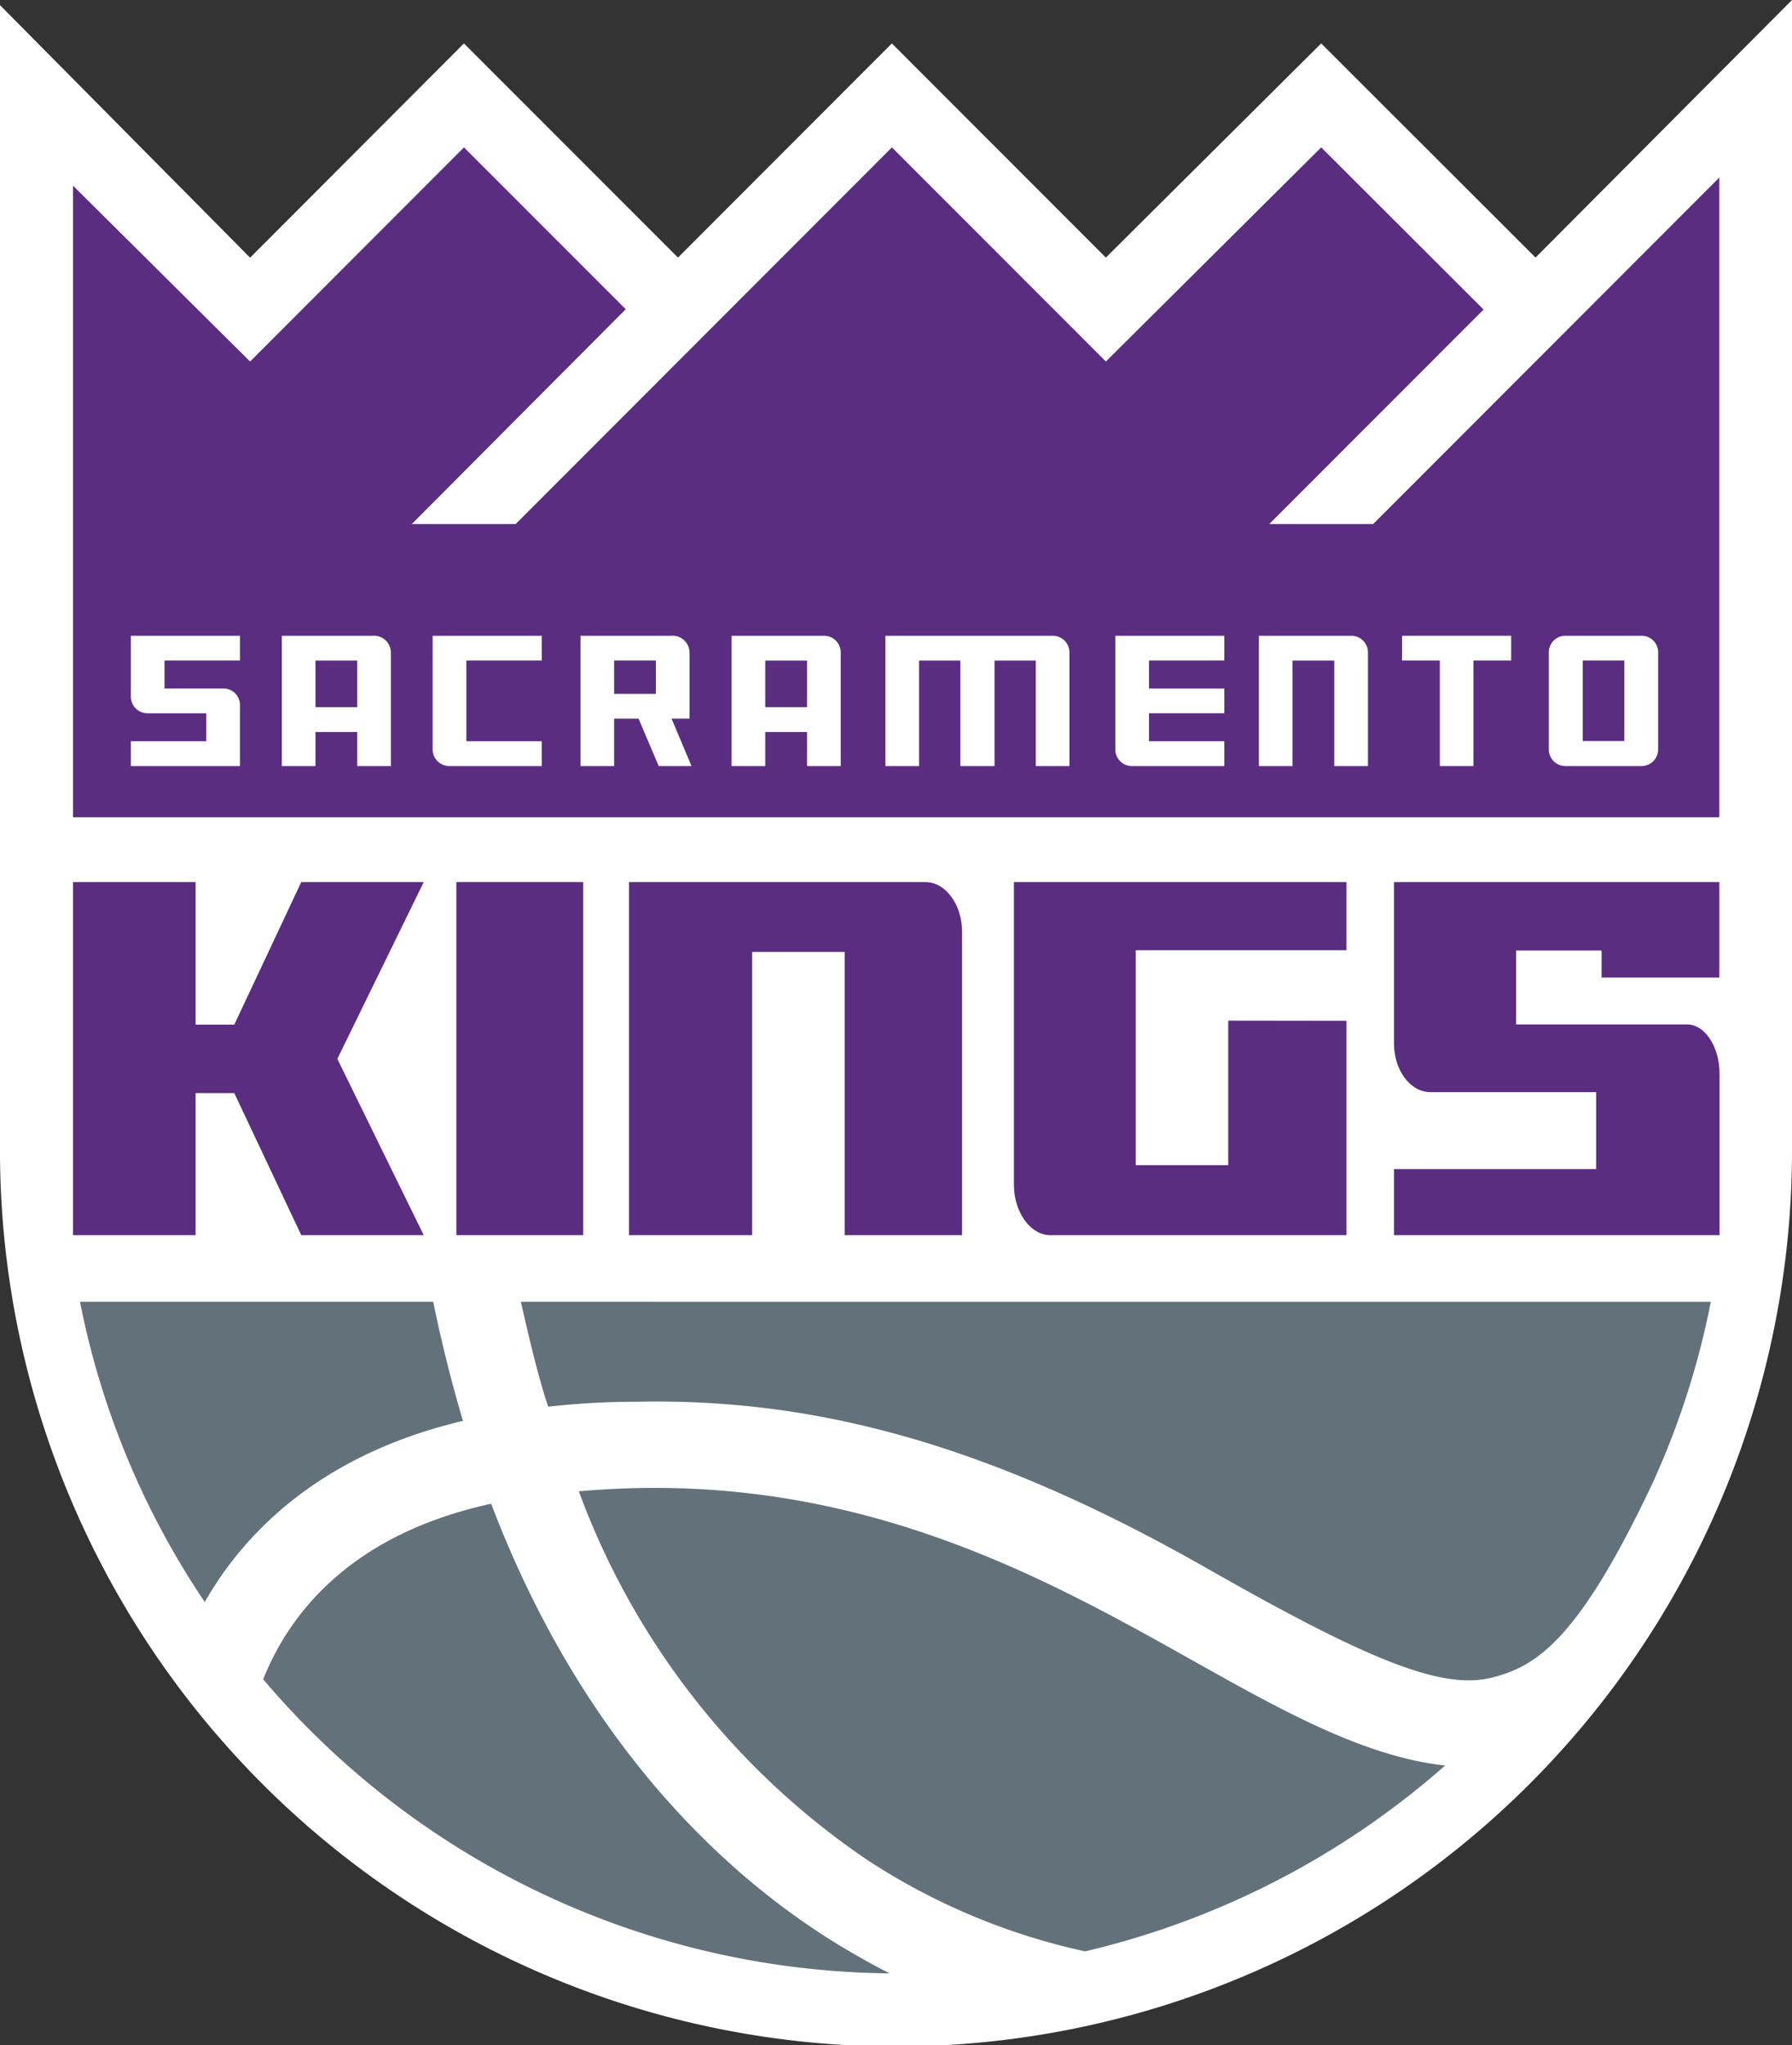 <?xml version="1.0" encoding="UTF-8" standalone="no"?>
<svg xmlns:rdf="http://www.w3.org/1999/02/22-rdf-syntax-ns#" xmlns="http://www.w3.org/2000/svg" height="85.264" width="74.737" version="1.1" xmlns:cc="http://creativecommons.org/ns#" xmlns:dc="http://purl.org/dc/elements/1.1/" viewBox="0 0 74.737 85.264">
<rect x="0" y="0" width="74.737" height="85.264" fill="#333333" stroke="none"/>
<path d="M74.737,0,64.041,10.738,55.102,1.81l-8.981,8.929L37.197,1.81l-8.921,8.928L19.349,1.81,10.43,10.743,0,.214V47.76a37.369,37.369,0,1,0,74.737,0Z" fill="#fff"/><path d="M3.336,54.273A34.2,34.2,0,0,0,8.539,66.791c1.555-2.726,4.664-6.112,10.771-7.551-.469-1.567-.887-3.235-1.242-4.967Z" fill="#63727a"/><path d="M10.976,70.012a34.637,34.637,0,0,0,26.122,12.26c-.945-.483-1.869-1.014-2.759-1.586-4.246-2.745-10.085-8.088-13.855-17.992-5.934,1.294-8.446,4.657-9.508,7.318" fill="#63727a"/><path d="M24.14,62.175A31.842,31.842,0,0,0,36.165,77.541a27.053,27.053,0,0,0,9.088,3.815A34.699,34.699,0,0,0,60.27,73.609c-3.383-.371-6.853-2.318-10.515-4.372-5.719-3.209-12.84-7.204-22.454-7.204-1.039,0-2.099.05-3.161.142" fill="#63727a"/><path d="M38.597,36.776H26.233v14.72h5.136V39.688h3.859V51.496h4.895V38.837c0-1.121-.686-2.061-1.526-2.061" fill="#5a2d81"/><path d="M42.287,36.776V49.403c0,1.124.68,2.093,1.518,2.093H56.156V42.559l-4.931-.006V48.58H47.368V39.617h8.788V36.776Z" fill="#5a2d81"/><polygon points="12.564 36.776 9.771 42.72 8.157 42.72 8.157 36.776 3.044 36.776 3.044 51.496 8.157 51.496 8.157 45.573 9.771 45.573 12.564 51.496 17.672 51.496 14.069 44.146 17.672 36.776 12.564 36.776" fill="#5a2d81"/><rect x="19.032" y="36.776" width="5.292" height="14.72" fill="#5a2d81"/><path d="M71.707,40.757V36.776H58.137v6.725c0,1.121.68,2.032,1.517,2.032h6.914v3.208H58.137v2.755H71.714V44.739c0-1.046-.578-2.028-1.355-2.028H63.23V39.629h3.566v1.128Z" fill="#5a2d81"/><polygon points="57.27 21.847 52.937 21.847 61.874 12.906 55.102 6.145 46.122 15.073 37.198 6.145 21.507 21.847 17.175 21.847 26.097 12.892 19.35 6.145 10.43 15.073 3.045 7.741 3.045 22.391 3.045 34.075 71.706 34.075 71.706 22.743 71.706 7.401 57.27 21.847" fill="#5a2d81"/><path d="M18.044,31.246a.694.694,0,0,0,.691.693h3.859V30.903H19.449V27.54h3.145V26.506h-4.55Z" fill="#fff"/><path d="M14.899,29.484H13.158V27.541h1.741Zm-3.145-2.978v5.433h1.404V30.518h1.741v1.421h1.404V27.198a.709.709,0,0,0-.771-.692Z" fill="#fff"/><path d="M67.745,30.895H66.01V27.54h1.735Zm.721-4.389H65.283a.689.689,0,0,0-.689.688v4.052a.694.694,0,0,0,.689.693h3.183a.696.696,0,0,0,.689-.695v-4.05a.689.689,0,0,0-.689-.688" fill="#fff"/><path d="M5.458,29.048a.694.694,0,0,0,.693.691H8.603v1.164H5.458v1.036h4.55V29.395a.689.689,0,0,0-.617-.687l-.039-.003H6.861V27.54h3.147V26.506H5.458Z" fill="#fff"/><path d="M33.657,29.484H31.916V27.541h1.741Zm.71-2.978H30.511v5.433h1.405V30.518h1.741v1.421h1.406V27.198a.696.696,0,0,0-.696-.692" fill="#fff"/><polygon points="58.474 27.539 60.05 27.539 60.05 31.939 61.451 31.939 61.451 27.539 63.025 27.539 63.025 26.506 58.474 26.506 58.474 27.539" fill="#fff"/><path d="M43.911,26.506H36.926v5.433h1.405V27.541h1.722v4.398h1.424V27.541h1.721v4.398h1.404V27.198a.695.695,0,0,0-.691-.692" fill="#fff"/><path d="M56.359,26.506H52.503v5.433h1.403V27.541h1.742v4.398h1.404V27.198a.694.694,0,0,0-.693-.692" fill="#fff"/><path d="M46.515,31.246a.693.693,0,0,0,.691.693h3.855V30.903H47.92V29.738h3.141V28.706H47.92V27.54h3.141V26.506H46.515Z" fill="#fff"/><path d="M27.354,28.929H25.613V27.54h1.741Zm.654,1.033h.751V27.197a.712.712,0,0,0-.771-.691H24.21v5.433h1.403V29.962h1.019l.84,1.977h1.369Z" fill="#fff"/><path d="M26.55,58.441c7.315-.149,14.55,1.683,23.781,6.943,6.823,3.888,9.821,5.067,11.866,4.564,1.886-.464,3.634-1.577,6.719-8.098a33.938,33.938,0,0,0,2.435-7.575l-49.628-.001c.345,1.503.684,2.999,1.139,4.374a33.161,33.161,0,0,1,3.688-.207" fill="#63727a"/></svg>